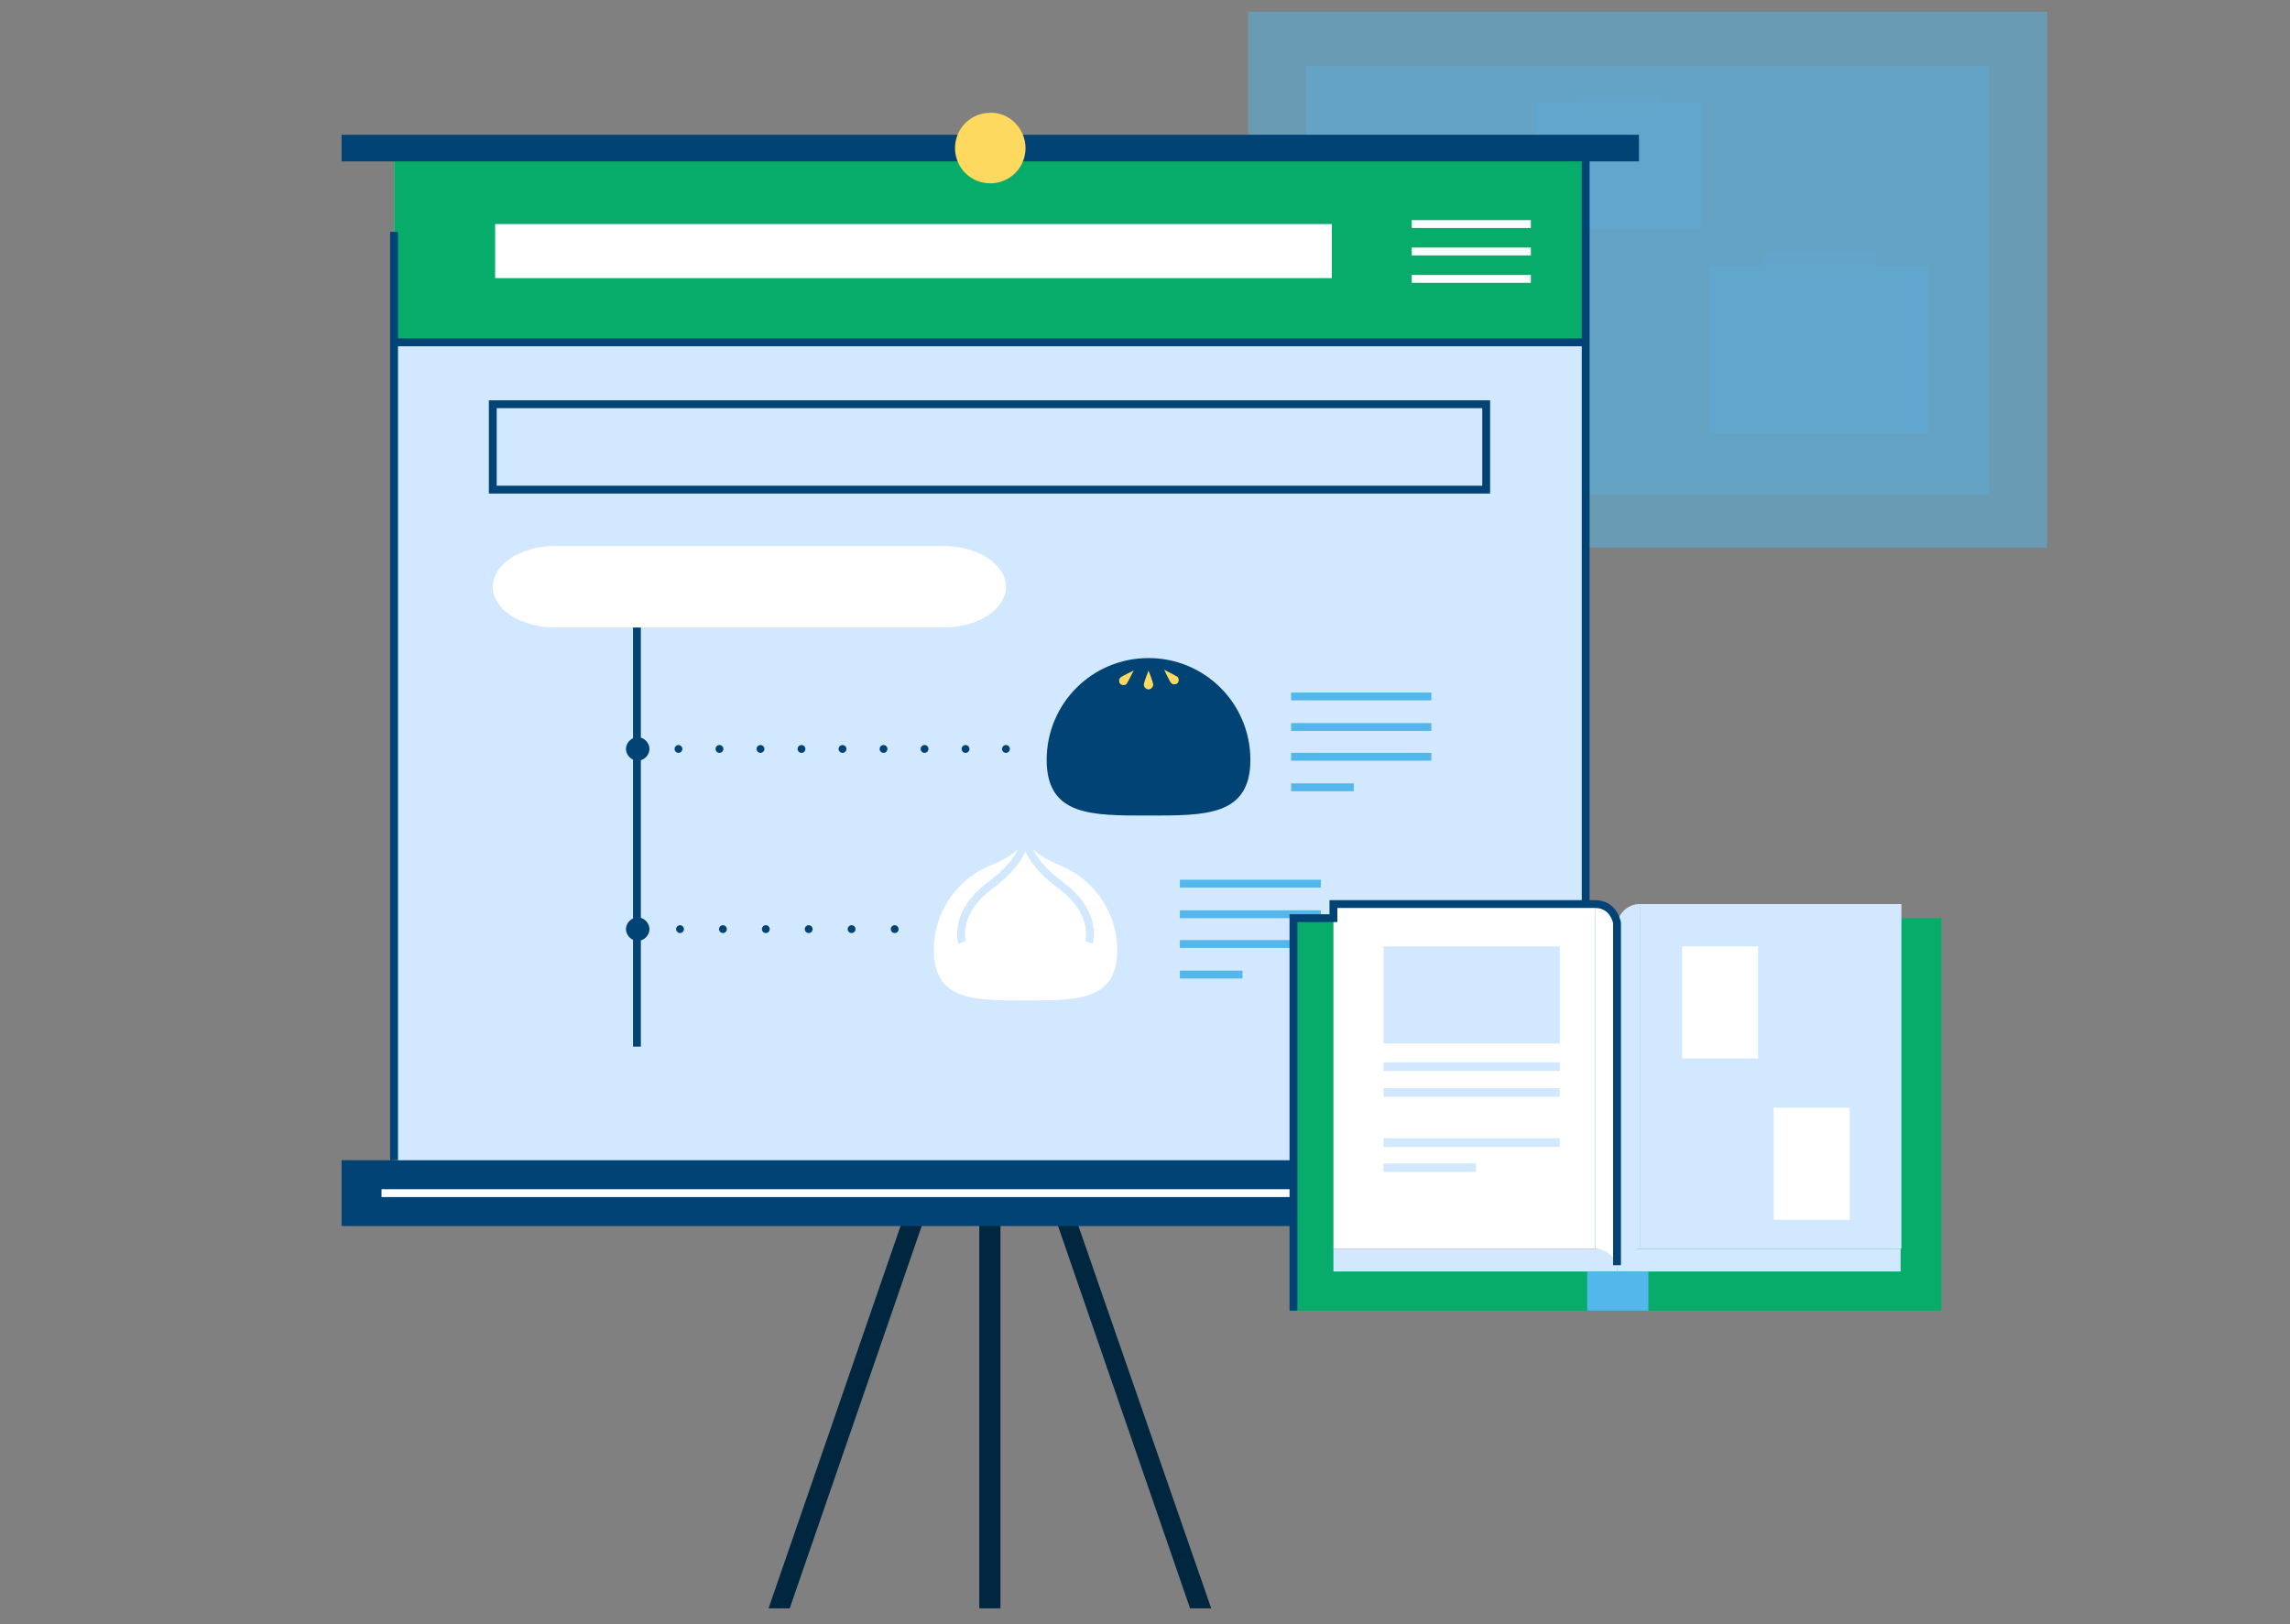<?xml version="1.0" encoding="UTF-8"?> <!-- Generator: Adobe Illustrator 25.2.1, SVG Export Plug-In . SVG Version: 6.00 Build 0) --> <svg xmlns="http://www.w3.org/2000/svg" xmlns:xlink="http://www.w3.org/1999/xlink" version="1.1" id="Layer_1" x="0px" y="0px" viewBox="0 0 292.3 207.3" style="enable-background:new 0 0 292.3 207.3;" xml:space="preserve"><rect x="0" y="0" width="292.3" height="207.3" fill="#808080" stroke="none"/> <style type="text/css"> .st0{opacity:0.7;} .st1{opacity:0.7;fill:#54B7EC;} .st2{fill:#54B7EC;} .st3{fill:#D2E8FF;} .st4{fill:none;stroke:#014375;stroke-miterlimit:10;} .st5{fill:none;stroke:#014375;stroke-linecap:round;stroke-miterlimit:10;} .st6{fill:none;stroke:#014375;stroke-linecap:round;stroke-miterlimit:10;stroke-dasharray:0,5.235;} .st7{fill:#014375;} .st8{fill:none;stroke:#014375;stroke-linecap:round;stroke-miterlimit:10;stroke-dasharray:0,5.475;} .st9{fill:#00273F;} .st10{fill:#08AC6A;} .st11{fill:#FED95F;} .st12{fill:#FFFFFF;} .st13{fill:none;stroke:#FFFFFF;stroke-miterlimit:10;} .st14{fill:none;stroke:#D2E8FF;stroke-miterlimit:10;} .st15{fill:none;stroke:#54B7EC;stroke-miterlimit:10;} </style> <g> <g class="st0"> <g> <rect x="159.3" y="1.5" class="st1" width="102" height="68.4"></rect> </g> <g> <rect x="166.7" y="8.4" class="st1" width="87.2" height="54.7"></rect> </g> <g> <rect x="218.2" y="33.9" class="st2" width="28" height="21.4"></rect> <g> <rect x="225.1" y="32.2" class="st1" width="14.3" height="3.5"></rect> </g> <rect x="196.1" y="13.1" class="st2" width="21.1" height="16.1"></rect> <g> <rect x="201.3" y="11.8" class="st1" width="10.8" height="2.6"></rect> </g> </g> </g> <rect x="50.3" y="20.5" class="st3" width="152.2" height="132.6"></rect> <line class="st4" x1="81.3" y1="80" x2="81.3" y2="133.6"></line> <g> <g> <line class="st5" x1="81.3" y1="95.6" x2="81.3" y2="95.6"></line> <line class="st6" x1="86.6" y1="95.6" x2="125.8" y2="95.6"></line> <line class="st5" x1="128.4" y1="95.6" x2="128.4" y2="95.6"></line> </g> </g> <path class="st7" d="M82.9,95.6c0,0.8-0.7,1.5-1.5,1.5c-0.8,0-1.5-0.7-1.5-1.5c0-0.8,0.7-1.5,1.5-1.5 C82.2,94.1,82.9,94.8,82.9,95.6z"></path> <g> <g> <line class="st5" x1="81.3" y1="118.6" x2="81.3" y2="118.6"></line> <line class="st8" x1="86.8" y1="118.6" x2="111.4" y2="118.6"></line> <line class="st5" x1="114.2" y1="118.6" x2="114.2" y2="118.6"></line> </g> </g> <path class="st7" d="M82.9,118.6c0,0.8-0.7,1.5-1.5,1.5c-0.8,0-1.5-0.7-1.5-1.5c0-0.8,0.7-1.5,1.5-1.5 C82.2,117.1,82.9,117.8,82.9,118.6z"></path> <rect x="125" y="154.9" class="st9" width="2.7" height="50.4"></rect> <g> <polygon class="st9" points="100.8,205.3 98.1,205.3 115.5,154.9 118.2,154.9 "></polygon> <polygon class="st9" points="151.9,205.3 154.6,205.3 137.1,154.9 134.5,154.9 "></polygon> </g> <rect x="43.6" y="148.1" class="st7" width="165.6" height="8.4"></rect> <rect x="50.3" y="20.5" class="st10" width="152.2" height="23.1"></rect> <rect x="43.6" y="17.2" class="st7" width="165.6" height="3.4"></rect> <path class="st11" d="M130.9,18.9c0,2.5-2,4.5-4.5,4.5c-2.5,0-4.5-2-4.5-4.5c0-2.5,2-4.5,4.5-4.5C128.8,14.3,130.9,16.4,130.9,18.9 z"></path> <line class="st4" x1="50.3" y1="29.6" x2="50.3" y2="148.1"></line> <line class="st4" x1="202.4" y1="20.5" x2="202.4" y2="148.1"></line> <line class="st4" x1="50.3" y1="43.7" x2="202.4" y2="43.7"></line> <rect x="63.2" y="28.6" class="st12" width="106.8" height="6.9"></rect> <g> <line class="st13" x1="180.2" y1="28.6" x2="195.4" y2="28.6"></line> <line class="st13" x1="180.2" y1="32.1" x2="195.4" y2="32.1"></line> <line class="st13" x1="180.2" y1="35.6" x2="195.4" y2="35.6"></line> </g> <rect x="62.9" y="51.6" class="st4" width="126.8" height="10.9"></rect> <g> <path class="st12" d="M128.4,74.9c0,2.9-3.6,5.2-8,5.2H70.9c-4.4,0-8-2.3-8-5.2s3.6-5.2,8-5.2h49.5 C124.8,69.7,128.4,72,128.4,74.9z"></path> </g> <path class="st7" d="M159.6,97c0,7.2-5.8,7.1-13,7.1s-13,0.1-13-7.1c0-7.2,5.8-13,13-13S159.6,89.8,159.6,97z"></path> <path class="st12" d="M142.6,121.3c0,6.5-5.2,6.4-11.7,6.4c-6.5,0-11.7,0.1-11.7-6.4c0-6.5,5.2-11.7,11.7-11.7 C137.3,109.6,142.6,114.8,142.6,121.3z"></path> <g> <path class="st11" d="M147.2,87.4c0,0.3-0.3,0.6-0.6,0.6s-0.6-0.3-0.6-0.6c0-0.3,0.6-1.8,0.6-1.8S147.2,87.1,147.2,87.4z"></path> <g> <path class="st11" d="M143.8,87.3c-0.2,0.2-0.6,0.2-0.8,0c-0.2-0.2-0.2-0.6,0-0.8c0.2-0.2,1.7-0.9,1.7-0.9S144,87,143.8,87.3z"></path> <path class="st11" d="M150.3,86.4c0.2,0.2,0.2,0.6,0,0.8c-0.2,0.2-0.6,0.2-0.8,0c-0.2-0.2-0.9-1.7-0.9-1.7S150,86.2,150.3,86.4z"></path> </g> </g> <path class="st12" d="M130.9,106.6c0,2.2-4.5,3.9-4.5,3.9l4.5,1.2l4.5-1.2C135.4,110.5,130.9,108.8,130.9,106.6z"></path> <path class="st14" d="M130.9,106.6c0,0,0.3,2.9-4.5,6.4c-4.8,3.6-3.6,7.3-3.6,7.3"></path> <path class="st14" d="M130.9,106.6c0,0-0.3,2.9,4.5,6.4c4.8,3.6,3.6,7.3,3.6,7.3"></path> <g> <g> <line class="st15" x1="164.8" y1="88.9" x2="182.7" y2="88.9"></line> <line class="st15" x1="164.8" y1="92.8" x2="182.7" y2="92.8"></line> <line class="st15" x1="164.8" y1="96.6" x2="182.7" y2="96.6"></line> <line class="st15" x1="164.8" y1="100.5" x2="172.8" y2="100.5"></line> </g> </g> <g> <g> <line class="st15" x1="150.6" y1="112.8" x2="168.6" y2="112.8"></line> <line class="st15" x1="150.6" y1="116.7" x2="168.6" y2="116.7"></line> <line class="st15" x1="150.6" y1="120.5" x2="168.6" y2="120.5"></line> <line class="st15" x1="150.6" y1="124.4" x2="158.6" y2="124.4"></line> </g> </g> <line class="st13" x1="48.7" y1="152.3" x2="204" y2="152.3"></line> <g> <g> <g> <rect x="165.1" y="117.2" class="st10" width="82.7" height="50.1"></rect> <g> <g> <rect x="170.2" y="115.4" class="st12" width="33.4" height="44"></rect> <rect x="170.2" y="159.4" class="st3" width="36.2" height="2.9"></rect> <path class="st12" d="M203.6,159.4c1.6,0,2.9,1.3,2.9,2.9v-44c0-1.6-1.3-2.9-2.9-2.9V159.4z"></path> </g> <g> <rect x="209.3" y="115.4" class="st3" width="33.4" height="44"></rect> <rect x="206.4" y="159.4" class="st3" width="36.2" height="2.9"></rect> <path class="st3" d="M209.3,159.4c-1.6,0-2.9,1.3-2.9,2.9v-44c0-1.6,1.3-2.9,2.9-2.9V159.4z"></path> </g> </g> <rect x="202.6" y="162.3" class="st2" width="7.8" height="5"></rect> </g> <rect x="176.6" y="120.8" class="st3" width="22.5" height="12.4"></rect> <rect x="176.6" y="135.6" class="st3" width="22.5" height="1.1"></rect> <rect x="176.6" y="138.9" class="st3" width="22.5" height="1.1"></rect> <rect x="176.6" y="145.3" class="st3" width="22.5" height="1.1"></rect> <rect x="176.6" y="148.5" class="st3" width="11.8" height="1.1"></rect> <rect x="214.7" y="120.8" class="st12" width="9.7" height="14.3"></rect> <rect x="226.4" y="141.4" class="st12" width="9.7" height="14.3"></rect> </g> <path class="st4" d="M165.1,167.3v-50.1h5.1v-1.8h33.4c2.4,0,2.8,2.4,2.8,2.4v43.7"></path> </g> </g> </svg> 